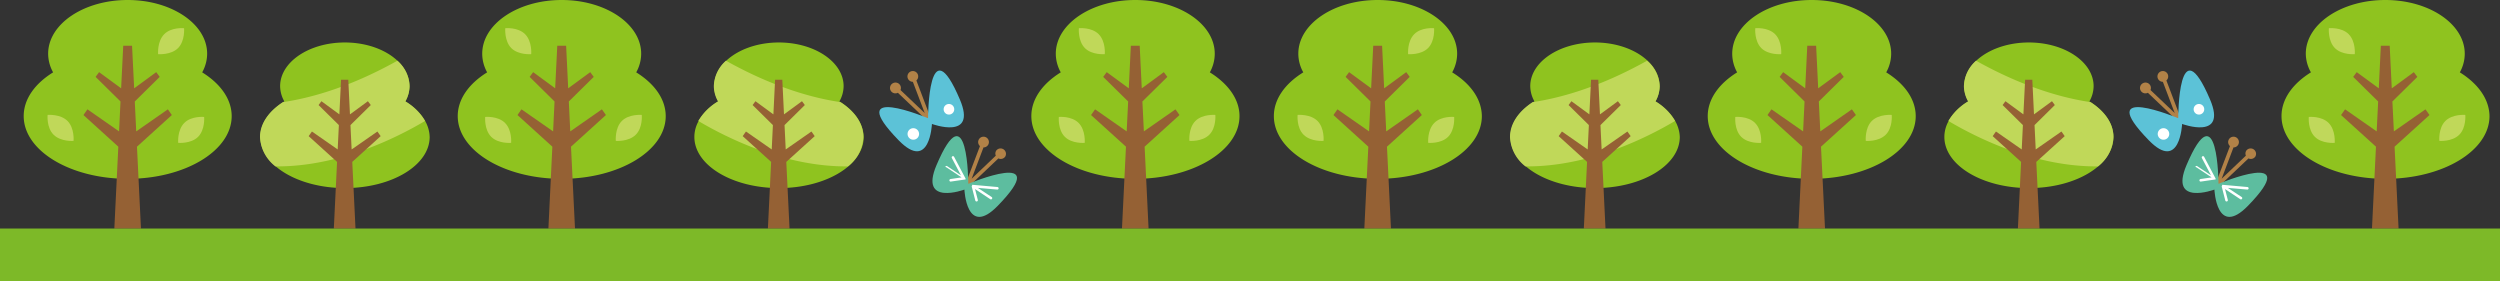 <svg xmlns="http://www.w3.org/2000/svg" viewBox="0 0 595 66.89"><rect x="0" y="0" width="595" height="66.89" fill="#333333" stroke="none"/><defs><style>.cls-1{fill:#8fc31f;}.cls-2{fill:#956134;}.cls-3{fill:#c0d859;}.cls-4{fill:#c0d85b;}.cls-5{fill:#b28247;}.cls-6{fill:#5dbd9f;}.cls-7{fill:#fff;}.cls-8{fill:#5cc2d7;}.cls-9{fill:#7db928;}</style></defs><g id="レイヤー_2" data-name="レイヤー 2"><g id="夏ライン_Summer_Border" data-name="夏ライン Summer Border"><path class="cls-1" d="M48.12,17.22a9.16,9.16,0,0,0,1.18-4.44C49.3,5.72,40.83,0,30.38,0S11.46,5.72,11.46,12.78a9.16,9.16,0,0,0,1.18,4.44c-4.34,2.69-7,6.36-7,10.41,0,8.24,11.08,14.93,24.75,14.93s24.75-6.69,24.75-14.93C55.13,23.58,52.46,19.91,48.12,17.22Z"/><polygon class="cls-2" points="40.9 27.38 39.95 26.02 32.42 31.27 32.08 24.15 38.01 18.3 37.18 17.17 31.93 21.02 31.43 10.89 29.33 10.89 28.83 21.02 23.58 17.17 22.75 18.3 28.68 24.15 28.34 31.27 20.81 26.02 19.86 27.38 28.16 34.91 27.21 54.4 33.55 54.4 32.6 34.91 40.9 27.38"/><path class="cls-3" d="M16.07,28.79c1.7,1.7,1.44,4.74,1.44,4.74s-3,.26-4.74-1.45-1.44-4.73-1.44-4.73S14.36,27.08,16.07,28.79Z"/><path class="cls-3" d="M42.37,11.45c-1.71,1.7-4.74,1.44-4.74,1.44s-.26-3,1.44-4.74,4.74-1.44,4.74-1.44S44.08,9.74,42.37,11.45Z"/><path class="cls-3" d="M47.15,32.56C45.44,34.27,42.41,34,42.41,34s-.26-3,1.44-4.73,4.74-1.44,4.74-1.44S48.85,30.86,47.15,32.56Z"/><path class="cls-1" d="M96.47,24.13a7.48,7.48,0,0,0,1-3.62c0-5.74-6.89-10.4-15.4-10.4s-15.4,4.66-15.4,10.4a7.48,7.48,0,0,0,1,3.62c-3.53,2.19-5.71,5.17-5.71,8.47,0,6.71,9,12.16,20.15,12.16s20.15-5.45,20.15-12.16C102.18,29.3,100,26.32,96.47,24.13Z"/><path class="cls-3" d="M61.88,32.6a9.3,9.3,0,0,0,3.68,7c14.85.15,28.65-6.69,35.6-10.81a13,13,0,0,0-4.69-4.66,7.48,7.48,0,0,0,1-3.62,8.34,8.34,0,0,0-2.89-6.06c-11.86,6.64-21.41,9-27.22,9.85C64,26.48,61.88,29.39,61.88,32.6Z"/><polygon class="cls-2" points="90.6 32.4 89.82 31.3 83.69 35.57 83.41 29.77 88.25 25 87.56 24.09 83.29 27.22 82.89 18.97 81.17 18.97 80.77 27.22 76.5 24.09 75.82 25 80.65 29.77 80.37 35.57 74.24 31.3 73.46 32.4 80.22 38.53 79.45 54.4 84.61 54.4 83.84 38.53 90.6 32.4"/><path class="cls-1" d="M151.42,17.22a9.16,9.16,0,0,0,1.18-4.44C152.6,5.72,144.13,0,133.68,0s-18.91,5.72-18.91,12.78a9.15,9.15,0,0,0,1.17,4.44c-4.33,2.69-7,6.36-7,10.41,0,8.24,11.08,14.93,24.75,14.93s24.75-6.69,24.75-14.93C158.43,23.58,155.76,19.91,151.42,17.22Z"/><polygon class="cls-2" points="123.16 27.38 124.11 26.02 131.64 31.27 131.98 24.15 126.05 18.3 126.89 17.17 132.13 21.02 132.63 10.89 134.74 10.89 135.23 21.02 140.48 17.17 141.31 18.3 135.38 24.15 135.72 31.27 143.25 26.02 144.21 27.38 135.9 34.91 136.85 54.4 130.52 54.4 131.46 34.91 123.16 27.38"/><path class="cls-3" d="M148,28.79c-1.7,1.7-1.44,4.74-1.44,4.74s3,.26,4.74-1.45,1.44-4.73,1.44-4.73S149.7,27.08,148,28.79Z"/><path class="cls-3" d="M121.69,11.45c1.71,1.7,4.74,1.44,4.74,1.44s.27-3-1.44-4.74-4.74-1.44-4.74-1.44S120,9.74,121.69,11.45Z"/><path class="cls-3" d="M116.91,32.56c1.71,1.71,4.74,1.44,4.74,1.44s.27-3-1.44-4.73-4.74-1.44-4.74-1.44S115.21,30.86,116.91,32.56Z"/><path class="cls-1" d="M199.78,24.13a7.48,7.48,0,0,0,1-3.62c0-5.74-6.9-10.4-15.41-10.4s-15.4,4.66-15.4,10.4a7.48,7.48,0,0,0,1,3.62c-3.53,2.19-5.71,5.17-5.71,8.47,0,6.71,9,12.16,20.15,12.16s20.15-5.45,20.15-12.16C205.48,29.3,203.31,26.32,199.78,24.13Z"/><path class="cls-3" d="M205.48,32.6a9.32,9.32,0,0,1-3.67,7c-14.85.15-28.66-6.69-35.61-10.81a13.07,13.07,0,0,1,4.69-4.66,7.48,7.48,0,0,1-1-3.62,8.34,8.34,0,0,1,2.89-6.06c11.86,6.64,21.41,9,27.23,9.85C203.41,26.48,205.48,29.39,205.48,32.6Z"/><polygon class="cls-2" points="176.76 32.4 177.54 31.3 183.67 35.57 183.95 29.77 179.12 25 179.8 24.09 184.07 27.22 184.47 18.97 186.19 18.97 186.59 27.22 190.87 24.09 191.55 25 186.72 29.77 187 35.57 193.12 31.3 193.9 32.4 187.14 38.53 187.91 54.4 182.76 54.4 183.53 38.53 176.76 32.4"/><path class="cls-1" d="M287.94,17.22a9.15,9.15,0,0,0,1.17-4.44C289.11,5.72,280.64,0,270.2,0s-18.92,5.72-18.92,12.78a9.16,9.16,0,0,0,1.18,4.44c-4.34,2.69-7,6.36-7,10.41,0,8.24,11.08,14.93,24.75,14.93S295,35.87,295,27.63C295,23.58,292.27,19.91,287.94,17.22Z"/><polygon class="cls-2" points="259.67 27.38 260.63 26.02 268.15 31.27 268.5 24.15 262.56 18.3 263.4 17.17 268.65 21.02 269.14 10.89 271.25 10.89 271.74 21.02 276.99 17.17 277.83 18.3 271.89 24.15 272.24 31.27 279.76 26.02 280.72 27.38 272.42 34.91 273.36 54.4 267.03 54.4 267.98 34.91 259.67 27.38"/><path class="cls-3" d="M284.51,28.79c-1.71,1.7-1.44,4.74-1.44,4.74s3,.26,4.73-1.45,1.45-4.73,1.45-4.73S286.21,27.08,284.51,28.79Z"/><path class="cls-3" d="M258.21,11.45c1.7,1.7,4.73,1.44,4.73,1.44s.27-3-1.44-4.74-4.73-1.44-4.73-1.44S256.5,9.74,258.21,11.45Z"/><path class="cls-4" d="M253.43,32.56c1.7,1.71,4.73,1.44,4.73,1.44s.27-3-1.44-4.73S252,27.83,252,27.83,251.72,30.86,253.43,32.56Z"/><path class="cls-5" d="M230.12,44.22l-.42-.16,3.53-9.29a1.28,1.28,0,1,1,1.92-.25,1.3,1.3,0,0,1-1.08.57l-2.82,7.45L237,37.05a1.3,1.3,0,0,1,.11-1.22,1.29,1.29,0,0,1,2.14,1.43,1.29,1.29,0,0,1-1.63.44l-7.21,6.85Z"/><path class="cls-6" d="M222.88,39.32c-4.17,9.81,6.65,5.8,6.65,5.8S230,56.64,237.45,49c13.5-13.86-7-5.25-7-5.25S230.44,21.5,222.88,39.32Z"/><path class="cls-7" d="M231.39,44.05h0s0,0,0,0,0,0,0-.06h0v0l0,0h0l0,0,.06,0h.11l5.83.52a.3.3,0,0,1,.28.33.3.3,0,0,1-.3.28h0l-4.63-.4,3.27,2.17a.3.3,0,0,1,.09.43.31.31,0,0,1-.26.14.29.29,0,0,1-.17-.06l-3.61-2.4.66,2.58a.31.31,0,0,1-.22.37h-.08a.31.31,0,0,1-.3-.23l-.86-3.35h0v0S231.39,44.07,231.39,44.05Z"/><path class="cls-7" d="M225,39.63a.31.31,0,0,1,.43-.08l3.27,2.17-2.16-4.1a.31.31,0,0,1,.13-.42.3.3,0,0,1,.41.13l2.73,5.18s0,0,0,0a.43.43,0,0,1,0,.05h0s0,0,0,.06v0h0l0,.05s0,0,0,0h0l0,0-.06.05h0l-.06,0-3.43.5h0a.29.29,0,0,1-.3-.26.31.31,0,0,1,.26-.35l2.63-.39-3.61-2.4A.32.32,0,0,1,225,39.63Z"/><path class="cls-5" d="M212.42,19.86a1.29,1.29,0,0,1,1.9,1.57l5.77,5.49-2.83-7.45a1.28,1.28,0,1,1,.84-.32l3.53,9.3-.42.16-.31.32-7.21-6.85a1.28,1.28,0,0,1-1.27-2.22Z"/><path class="cls-8" d="M228.46,23.7c4.16,9.81-6.66,5.8-6.66,5.8s-.48,11.53-7.92,3.89c-13.5-13.86,7-5.25,7-5.25S220.9,5.89,228.46,23.7Z"/><path class="cls-7" d="M224.59,26a1.26,1.26,0,1,0,1.25-1.25A1.25,1.25,0,0,0,224.59,26Z"/><path class="cls-7" d="M216,31.87a1.37,1.37,0,1,0,1.37-1.36A1.37,1.37,0,0,0,216,31.87Z"/><rect class="cls-9" y="54.39" width="297.5" height="12.5"/><path class="cls-1" d="M345.62,17.22a9.16,9.16,0,0,0,1.18-4.44C346.8,5.72,338.33,0,327.88,0S309,5.72,309,12.78a9.16,9.16,0,0,0,1.18,4.44c-4.34,2.69-7,6.36-7,10.41,0,8.24,11.08,14.93,24.75,14.93s24.75-6.69,24.75-14.93C352.63,23.58,350,19.91,345.62,17.22Z"/><polygon class="cls-2" points="338.4 27.38 337.45 26.02 329.92 31.27 329.58 24.15 335.51 18.3 334.68 17.17 329.43 21.02 328.94 10.89 326.83 10.89 326.33 21.02 321.08 17.17 320.25 18.3 326.18 24.15 325.84 31.27 318.31 26.02 317.36 27.38 325.66 34.91 324.71 54.4 331.05 54.4 330.1 34.91 338.4 27.38"/><path class="cls-3" d="M313.57,28.79c1.7,1.7,1.44,4.74,1.44,4.74s-3,.26-4.74-1.45-1.44-4.73-1.44-4.73S311.86,27.08,313.57,28.79Z"/><path class="cls-3" d="M339.87,11.45c-1.71,1.7-4.74,1.44-4.74,1.44s-.26-3,1.44-4.74,4.74-1.44,4.74-1.44S341.58,9.74,339.87,11.45Z"/><path class="cls-3" d="M344.65,32.56c-1.71,1.71-4.74,1.44-4.74,1.44s-.26-3,1.44-4.73,4.74-1.44,4.74-1.44S346.35,30.86,344.65,32.56Z"/><path class="cls-1" d="M394,24.13a7.48,7.48,0,0,0,1-3.62c0-5.74-6.89-10.4-15.4-10.4s-15.4,4.66-15.4,10.4a7.48,7.48,0,0,0,1,3.62c-3.53,2.19-5.71,5.17-5.71,8.47,0,6.71,9,12.16,20.15,12.16s20.15-5.45,20.15-12.16C399.68,29.3,397.5,26.32,394,24.13Z"/><path class="cls-3" d="M359.38,32.6a9.3,9.3,0,0,0,3.68,7c14.85.15,28.65-6.69,35.6-10.81A13,13,0,0,0,394,24.13a7.48,7.48,0,0,0,1-3.62A8.34,8.34,0,0,0,392,14.45c-11.86,6.64-21.41,9-27.22,9.85C361.45,26.48,359.38,29.39,359.38,32.6Z"/><polygon class="cls-2" points="388.1 32.4 387.32 31.3 381.19 35.57 380.91 29.77 385.75 25 385.06 24.09 380.79 27.22 380.39 18.97 378.67 18.97 378.27 27.22 374 24.09 373.32 25 378.15 29.77 377.87 35.57 371.74 31.3 370.96 32.4 377.72 38.53 376.95 54.4 382.11 54.4 381.34 38.53 388.1 32.4"/><path class="cls-1" d="M448.92,17.22a9.16,9.16,0,0,0,1.18-4.44C450.1,5.72,441.63,0,431.18,0s-18.91,5.72-18.91,12.78a9.15,9.15,0,0,0,1.17,4.44c-4.33,2.69-7,6.36-7,10.41,0,8.24,11.08,14.93,24.75,14.93s24.75-6.69,24.75-14.93C455.93,23.58,453.26,19.91,448.92,17.22Z"/><polygon class="cls-2" points="420.66 27.38 421.61 26.02 429.14 31.27 429.48 24.15 423.55 18.3 424.39 17.17 429.64 21.02 430.13 10.89 432.24 10.89 432.73 21.02 437.98 17.17 438.81 18.3 432.88 24.15 433.23 31.27 440.75 26.02 441.71 27.38 433.4 34.91 434.35 54.4 428.02 54.4 428.96 34.91 420.66 27.38"/><path class="cls-3" d="M445.49,28.79c-1.7,1.7-1.44,4.74-1.44,4.74s3,.26,4.74-1.45,1.44-4.73,1.44-4.73S447.2,27.08,445.49,28.79Z"/><path class="cls-3" d="M419.19,11.45c1.71,1.7,4.74,1.44,4.74,1.44s.27-3-1.44-4.74-4.74-1.44-4.74-1.44S417.49,9.74,419.19,11.45Z"/><path class="cls-3" d="M414.41,32.56c1.71,1.71,4.74,1.44,4.74,1.44s.27-3-1.44-4.73S413,27.83,413,27.83,412.71,30.86,414.41,32.56Z"/><path class="cls-1" d="M497.28,24.13a7.48,7.48,0,0,0,1-3.62c0-5.74-6.9-10.4-15.41-10.4s-15.4,4.66-15.4,10.4a7.48,7.48,0,0,0,1,3.62c-3.53,2.19-5.71,5.17-5.71,8.47,0,6.71,9,12.16,20.15,12.16S503,39.31,503,32.6C503,29.3,500.81,26.32,497.28,24.13Z"/><path class="cls-3" d="M503,32.6a9.32,9.32,0,0,1-3.67,7c-14.85.15-28.66-6.69-35.61-10.81a13.07,13.07,0,0,1,4.69-4.66,7.48,7.48,0,0,1-1-3.62,8.34,8.34,0,0,1,2.89-6.06c11.86,6.64,21.41,9,27.23,9.85C500.92,26.48,503,29.39,503,32.6Z"/><polygon class="cls-2" points="474.26 32.4 475.04 31.3 481.17 35.57 481.45 29.77 476.62 25 477.3 24.09 481.57 27.22 481.98 18.97 483.69 18.97 484.09 27.22 488.37 24.09 489.05 25 484.22 29.77 484.5 35.57 490.62 31.3 491.4 32.4 484.64 38.53 485.41 54.4 480.26 54.4 481.02 38.53 474.26 32.4"/><path class="cls-1" d="M585.44,17.22a9.15,9.15,0,0,0,1.17-4.44C586.61,5.72,578.14,0,567.7,0s-18.92,5.72-18.92,12.78A9.16,9.16,0,0,0,550,17.22c-4.34,2.69-7,6.36-7,10.41,0,8.24,11.08,14.93,24.75,14.93s24.75-6.69,24.75-14.93C592.45,23.58,589.77,19.91,585.44,17.22Z"/><polygon class="cls-2" points="557.17 27.38 558.13 26.02 565.65 31.27 566 24.15 560.06 18.3 560.9 17.17 566.15 21.02 566.64 10.89 568.75 10.89 569.24 21.02 574.49 17.17 575.33 18.3 569.39 24.15 569.74 31.27 577.26 26.02 578.22 27.38 569.91 34.91 570.86 54.4 564.53 54.4 565.48 34.91 557.17 27.38"/><path class="cls-3" d="M582,28.79c-1.71,1.7-1.44,4.74-1.44,4.74s3,.26,4.73-1.45,1.45-4.73,1.45-4.73S583.71,27.08,582,28.79Z"/><path class="cls-3" d="M555.71,11.45c1.7,1.7,4.73,1.44,4.73,1.44s.27-3-1.44-4.74-4.73-1.44-4.73-1.44S554,9.74,555.71,11.45Z"/><path class="cls-4" d="M550.93,32.56c1.7,1.71,4.73,1.44,4.73,1.44s.27-3-1.44-4.73-4.73-1.44-4.73-1.44S549.22,30.86,550.93,32.56Z"/><path class="cls-5" d="M527.62,44.22l-.42-.16,3.53-9.29a1.28,1.28,0,1,1,1.92-.25,1.3,1.3,0,0,1-1.08.57l-2.82,7.45,5.77-5.49a1.3,1.3,0,0,1,.11-1.22,1.29,1.29,0,0,1,2.14,1.43,1.29,1.29,0,0,1-1.63.44l-7.21,6.85Z"/><path class="cls-6" d="M520.38,39.32c-4.17,9.81,6.65,5.8,6.65,5.8S527.51,56.64,535,49c13.5-13.86-7-5.25-7-5.25S527.94,21.5,520.38,39.32Z"/><path class="cls-7" d="M528.89,44.05h0s0,0,0,0,0,0,0-.06h0v0l0,0h0l0,0,.06,0h.11l5.83.52a.3.3,0,0,1,.28.33.3.3,0,0,1-.3.28h0l-4.63-.4,3.27,2.17a.3.3,0,0,1,.09.43.31.31,0,0,1-.26.14.29.29,0,0,1-.17-.06l-3.61-2.4.66,2.58a.31.31,0,0,1-.22.37h-.08a.31.31,0,0,1-.3-.23l-.86-3.35h0v0S528.89,44.07,528.89,44.05Z"/><path class="cls-7" d="M522.51,39.63a.31.31,0,0,1,.43-.08l3.27,2.17-2.16-4.1a.31.31,0,0,1,.13-.42.3.3,0,0,1,.41.13l2.73,5.18,0,0a.43.43,0,0,1,0,.05h0s0,0,0,.06v0h0l0,.05s0,0,0,0h0l0,0-.06.05h0l-.06,0-3.43.5h0a.29.29,0,0,1-.3-.26.31.31,0,0,1,.26-.35l2.63-.39-3.61-2.4A.32.32,0,0,1,522.51,39.63Z"/><path class="cls-5" d="M509.92,19.86a1.29,1.29,0,0,1,1.9,1.57l5.77,5.49-2.83-7.45a1.28,1.28,0,1,1,.84-.32l3.53,9.3-.42.16-.31.32-7.21-6.85a1.28,1.28,0,0,1-1.27-2.22Z"/><path class="cls-8" d="M526,23.7c4.16,9.81-6.66,5.8-6.66,5.8s-.48,11.53-7.92,3.89c-13.5-13.86,7-5.25,7-5.25S518.4,5.89,526,23.7Z"/><path class="cls-7" d="M522.09,26a1.26,1.26,0,1,0,1.25-1.25A1.25,1.25,0,0,0,522.09,26Z"/><path class="cls-7" d="M513.54,31.87a1.37,1.37,0,1,0,1.37-1.36A1.37,1.37,0,0,0,513.54,31.87Z"/><rect class="cls-9" x="297.5" y="54.39" width="297.5" height="12.5"/></g></g></svg>